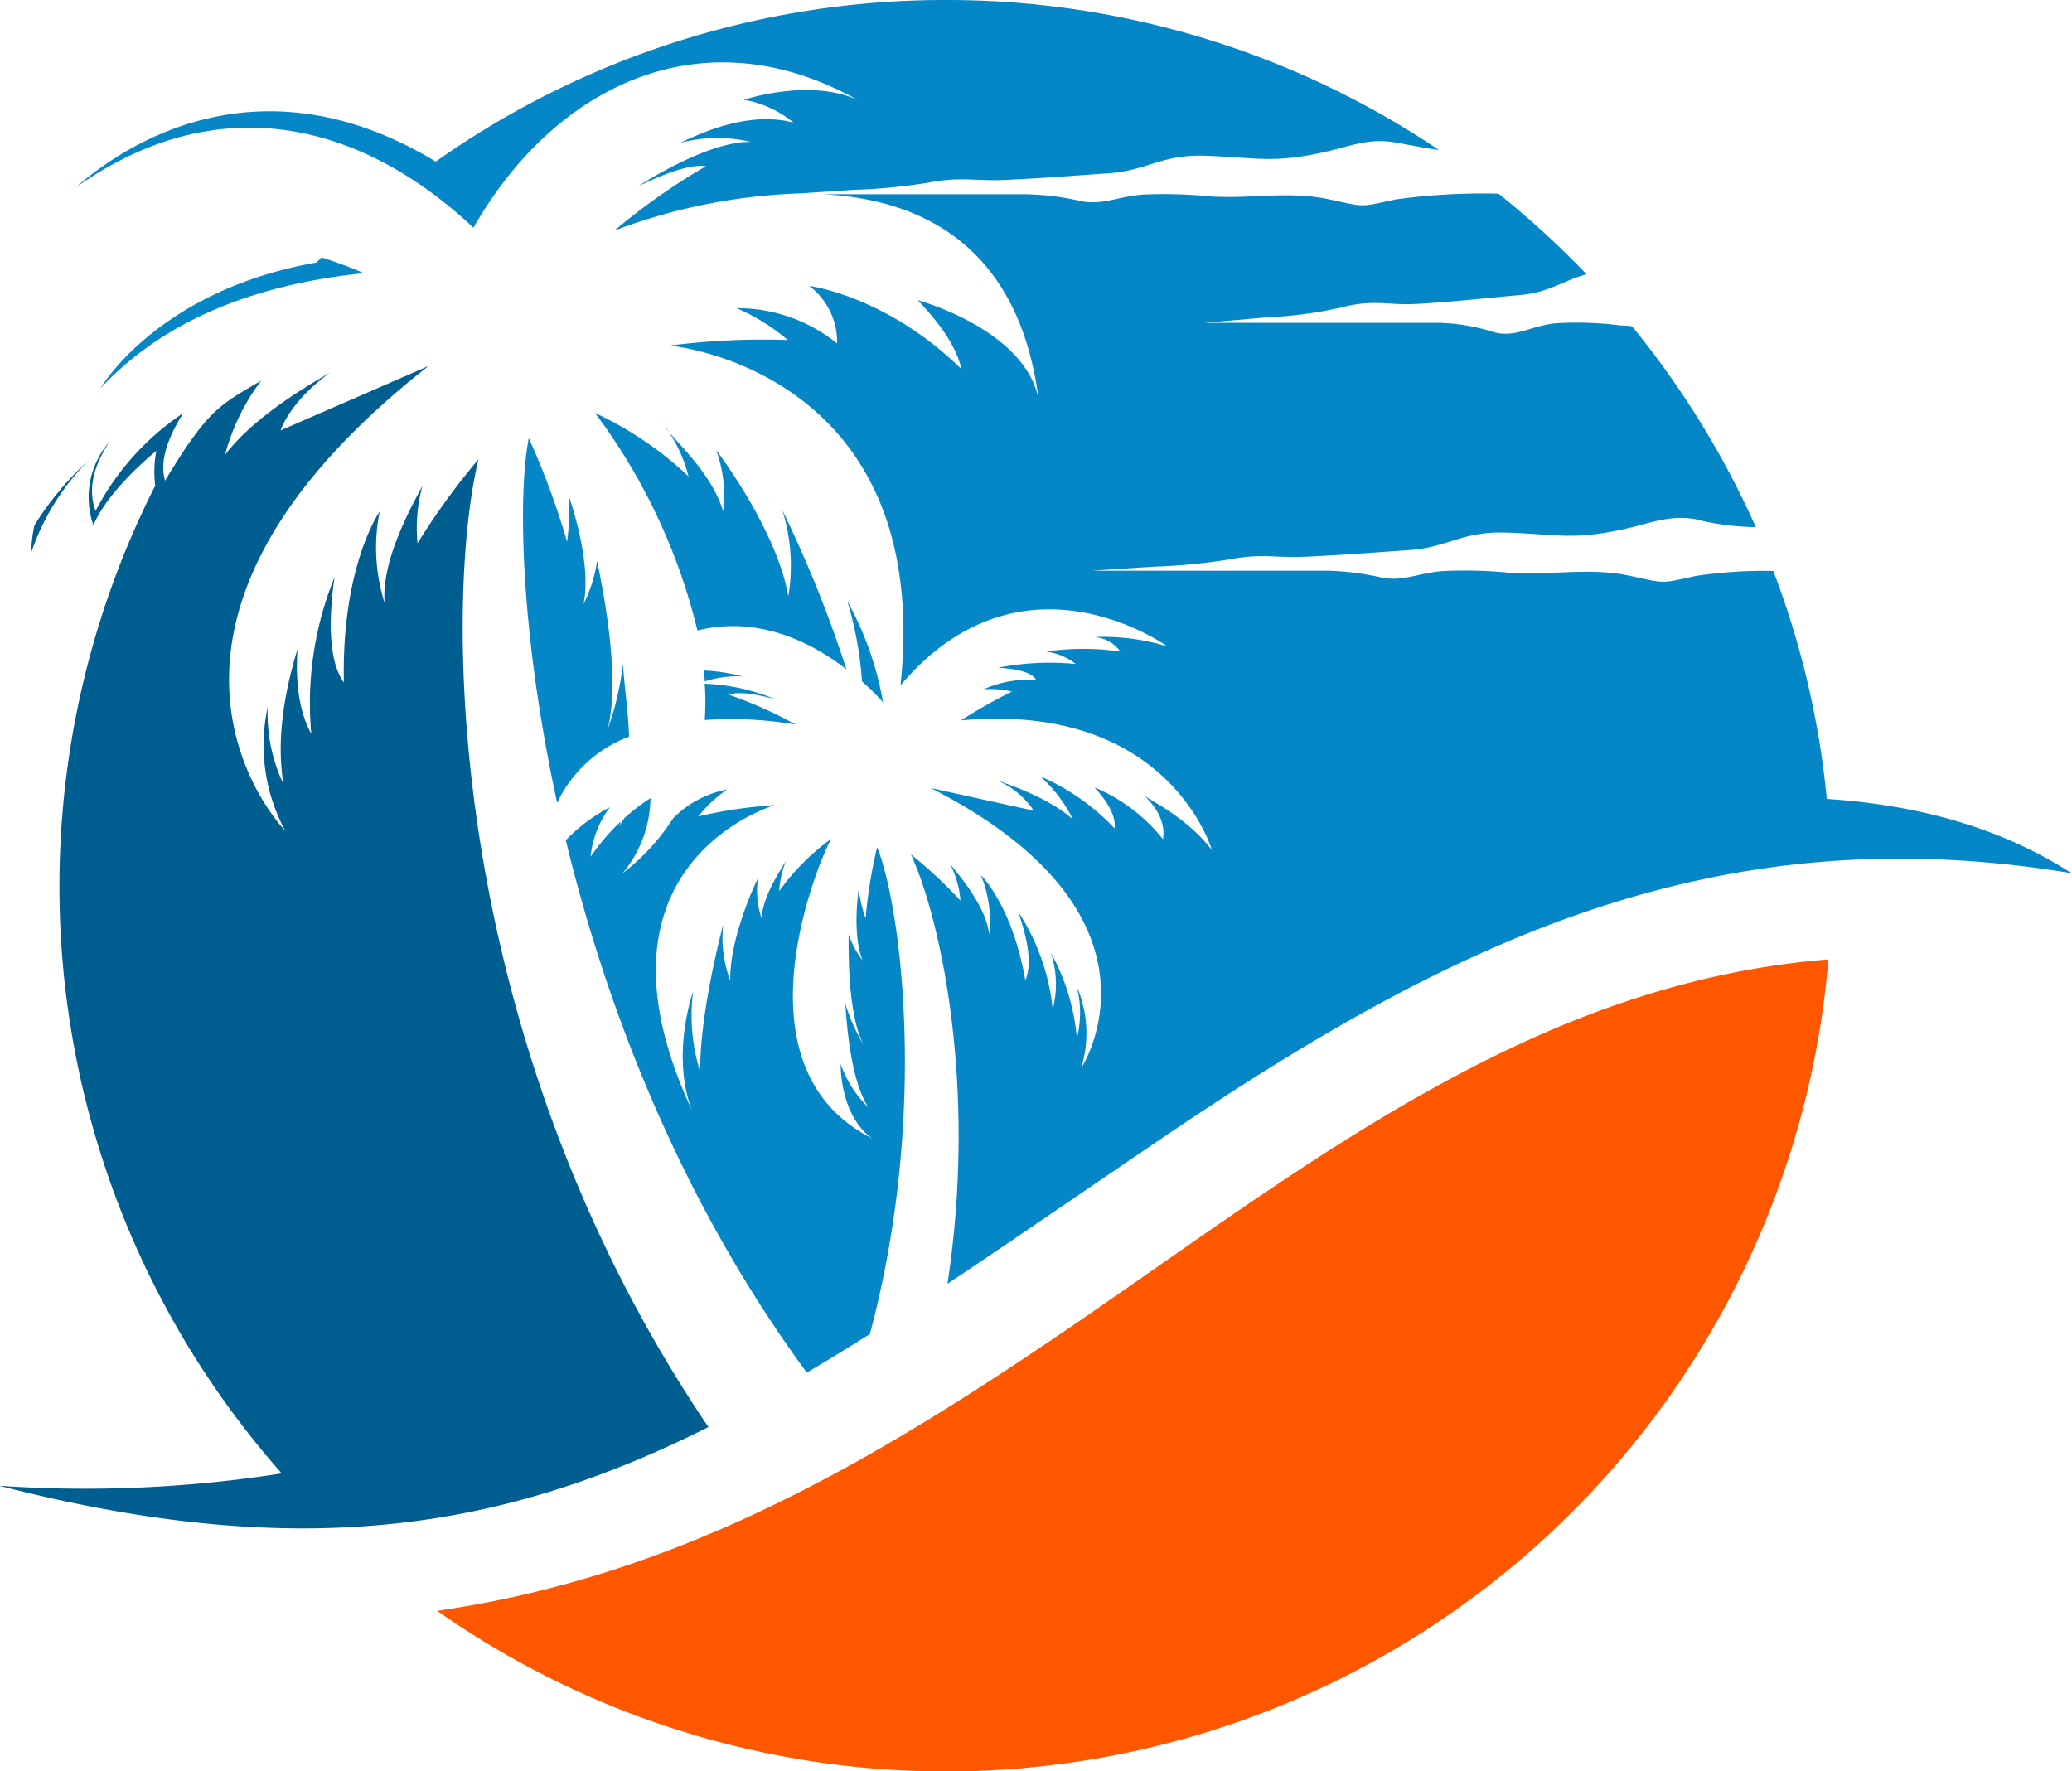 <svg id="Layer_1" data-name="Layer 1" xmlns="http://www.w3.org/2000/svg" viewBox="0 0 167.32 143.05"><defs><style>.cls-1{fill:#0587c7;}.cls-1,.cls-2,.cls-3{fill-rule:evenodd;}.cls-2{fill:#005e91;}.cls-3{fill:#ff5700;}</style></defs><path class="cls-1" d="M180.89,437.68a29.18,29.18,0,0,0-1.19-6.49,26.08,26.08,0,0,1,2.89,8.18,18.79,18.79,0,0,0-1.7-1.69m-13.29-4.11A48.18,48.18,0,0,0,159.33,416a28.54,28.54,0,0,1,7.55,5.12,11.62,11.62,0,0,0-1.83-3.94c.16.54,3.69,3.51,4.62,6.75a10.51,10.51,0,0,0-.56-4.94s4.87,6.36,5.83,11.81a15,15,0,0,0-.48-6.94,98.75,98.75,0,0,1,5.17,12.84C176.88,434.57,172.56,432.33,167.6,433.57Zm.59,4.11c0-.29-.05-.59-.08-.88a14.5,14.5,0,0,1,3.14.48A8.41,8.41,0,0,0,168.19,437.68Zm0,3.12a20.46,20.46,0,0,0,0-2.93,16.2,16.2,0,0,1,5.66,1.24c-2.14-.58-3.21-.55-3.73-.36a33.15,33.15,0,0,1,5.4,2.41A31.26,31.26,0,0,0,168.17,440.8Zm-11.91,6.72c-3-13.74-3.19-25-2.3-29.49a62.83,62.83,0,0,1,3.09,8.36,17.68,17.68,0,0,0,.14-3.68s1.91,5.3,1.19,8.72a11.19,11.19,0,0,0,1.1-3.5c.3,1.59,2,9.34.83,13.67a23.4,23.4,0,0,0,1.25-5.32c.13,1.84.43,3.87.5,5.86A10.5,10.5,0,0,0,156.26,447.52Zm25.27,42.85c-1.73,1.09-3.43,2.14-5.12,3.13-10.21-13.9-16.19-29.47-19.46-43a14,14,0,0,1,3.56-2.66,8,8,0,0,0-1.56,4,17.75,17.75,0,0,1,2.43-2.84c0,.13-.09.27-.14.4.15-.22.3-.45.44-.68a16.27,16.27,0,0,1,2.11-1.61,9.64,9.64,0,0,1-2.27,6.08,17.65,17.65,0,0,0,4.11-4.47,8.3,8.3,0,0,1,4.35-2.31,10.56,10.56,0,0,0-2.33,2.17,38,38,0,0,1,6.18-.91s-16,4.64-6.7,24.63c-1.71-4.52.1-9.57.1-9.57a15.14,15.14,0,0,0,.58,6.5c-.08-4.63,1.75-11.53,1.85-11.89a9.88,9.88,0,0,0,.57,4.51c-.07-3.62,2.25-8.31,2.25-8.31a6.92,6.92,0,0,0,.27,3.24c.19-2.2,2.08-4.55,2.12-4.92a7.78,7.78,0,0,0-.69,2.76,18.57,18.57,0,0,1,4.21-4.23c-.43.57-8.51,18.22,3.28,24.19-2.64-1.94-2.52-6-2.52-6a9,9,0,0,0,2.22,3.49c-1.58-2.52-1.76-7.57-1.86-8.39A15.46,15.46,0,0,0,181,467c-1.32-2.63-1.18-7.83-1.19-8.88a7.51,7.51,0,0,0,1.14,2.11c-.89-2.11-.33-5.75-.33-5.75a11.63,11.63,0,0,0,.56,2.34,39.41,39.41,0,0,1,.93-5.75C184,455.7,186.29,472.57,181.53,490.37ZM119.4,414s4.56-7.89,17.44-10.15l.4-.41a34,34,0,0,1,3.42,1.27c-7.88.81-15.69,3.33-21.26,9.29Zm112.89-15.71a73.06,73.06,0,0,1,7.11,6.51c-1.82.48-3,1.46-5.29,1.67-2.71.24-5.65.57-8.33.72-2.53.14-3.5-.4-6.18.29a34,34,0,0,1-6,.8l-5.05.44c6.34,0,12.69,0,19,0a16.62,16.62,0,0,1,4.49.79c1.78.4,3.05-.64,5-.76a27.79,27.79,0,0,1,5.16.19q.44,0,.87.06a71.81,71.81,0,0,1,10,16.22,21,21,0,0,1-4.88-.64c-2.08-.37-3.62.32-5.63.77-4.23.95-5.53.45-9.63.31-3.62-.12-4.73,1.21-7.89,1.42-2.71.18-5.64.42-8.33.53-2.53.11-3.49-.29-6.18.22a46.49,46.49,0,0,1-6,.58l-5.05.33h19a21.86,21.86,0,0,1,4.49.58c1.78.29,3.06-.47,5-.56a36.94,36.94,0,0,1,5.16.14c3.28.25,6.48-.46,9.76.25,3,.65,2.42.63,5.41,0a37.18,37.18,0,0,1,6.18-.39,70.46,70.46,0,0,1,4.32,18.41c9.39.62,15.56,3.29,19.77,6-28.64-4.75-49.76,5.41-72.73,20.91-6.52,4.41-12.45,8.52-18.05,12.25,2.44-16-.59-29.55-2.95-34.68a37.42,37.42,0,0,1,4,3.73,7.91,7.91,0,0,0-.86-3c.1.23,2.91,3.19,3.18,5.74a9.63,9.63,0,0,0-.67-4.79s2.54,2.44,3.59,8.5c.38-.86.5-2.45-.58-5.55a17.66,17.66,0,0,1,2.79,7.88,8,8,0,0,0-.16-4.59,17.34,17.34,0,0,1,2.11,6.94v0a8.54,8.54,0,0,0,0-4.17,9.52,9.52,0,0,1,.34,6.59s8.13-12.31-12.14-22.64l8.32,1.83a6.61,6.61,0,0,0-3.13-2.51c.68.26,4.24,1.37,6.29,3.21a11.5,11.5,0,0,0-2.63-3.47,17.94,17.94,0,0,1,6,4.21c.08-.71-.2-1.78-1.63-3.32a13.94,13.94,0,0,1,5.53,4.18c.16-.89-.06-2.15-1.58-3.6.39.44,3.35,1.67,5.53,4.47,0,0-3.45-12-20.26-10.46A41.61,41.61,0,0,1,193,438.5a7.35,7.35,0,0,0-2.29-.18,8.76,8.76,0,0,1,4.25-.75c-.25-.46-1-.86-3.08-1a22,22,0,0,1,6.27-.3,4.91,4.91,0,0,0-2.4-1,20.73,20.73,0,0,1,6,0,2.79,2.79,0,0,0-2.12-1.17,17.48,17.48,0,0,1,5.92.76S193.84,426.35,184,438c2.69-25.54-18.64-27.44-18.64-27.44a58.89,58.89,0,0,1,9.54-.45,16.49,16.49,0,0,0-4.13-2.57,12.77,12.77,0,0,1,8.11,2.85,5.7,5.7,0,0,0-2.25-4.65s6.24.79,12.28,6.71c-.27-1.28-1.15-3.08-3.52-5.56,0,0,8.78,2.38,9.78,8.12-1.59-12.55-9.5-16.23-17.32-16.67h16.36a21.86,21.86,0,0,1,4.49.58c1.78.29,3.06-.47,5-.56a36.94,36.94,0,0,1,5.16.14c3.28.25,6.48-.46,9.76.25,3,.65,2.42.63,5.41,0A51.61,51.61,0,0,1,232.29,398.29Zm-44.63-15.64a71.14,71.14,0,0,1,39.8,12.1c-.88-.08-1.67-.28-3.55-.6-2.08-.37-3.62.32-5.63.77-4.23.95-5.53.45-9.63.31-3.61-.13-4.73,1.21-7.89,1.42-2.71.18-5.64.42-8.33.53-2.53.11-3.49-.29-6.18.22a46.49,46.49,0,0,1-6,.58l-4.35.29a46.47,46.47,0,0,0-15,3,51.57,51.57,0,0,1,7.39-5.2c-.84-.13-2.45.15-5.5,1.64,0,0,5.51-3.67,9.13-3.6h0a11.86,11.86,0,0,0-5.77.09c.76-.28,5.14-2.73,9.2-1.65a8.46,8.46,0,0,0-4-1.84s5.24-1.77,9.16,0c-12.39-6.94-24.37-1.27-31,10.33h0c-8.93-8.39-20.51-11.52-32.23-3.17h0c.86-.6,12.65-12.19,29.19-2.17h0A71.2,71.2,0,0,1,187.66,382.65Z" transform="translate(-111.28 -382.65)"/><path class="cls-2" d="M118.4,419.87a19.24,19.24,0,0,0-4.61,7.44,12.55,12.55,0,0,1,.27-2.24,24.73,24.73,0,0,1,4.34-5.2m5.42,2a8.64,8.64,0,0,1,.09-2.81s-3.79,3-5.09,6a6.82,6.82,0,0,1,1.29-6.72c-1.64,2.48-1.58,4.33-1.11,5.57a21.22,21.22,0,0,1,7.07-7.89c-.94,1.52-2,3.62-1.46,5.45,3.51-5.85,4.49-6.14,7.76-8.08a17.3,17.3,0,0,0-2.92,6c2.54-3.36,7.54-6.07,8.49-6.66-3.3,2.39-4,4.67-4,4.68l11.94-5.2c-27.37,21.47-11.56,37.54-11.56,37.54a14.5,14.5,0,0,1-1.42-10,13.2,13.2,0,0,0,1.28,6.24v0c-.89-5.13,1.08-10.56,1.13-11-.24,3.45.37,5.59,1.11,6.93a27,27,0,0,1,1.87-12.64c-.7,5-.07,7.32.76,8.49-.21-9.4,2.89-13.81,2.89-13.81a14.78,14.78,0,0,0,.4,7.39c-.34-3.91,3-9.18,3.08-9.55a12.66,12.66,0,0,0-.42,4.72,56.14,56.14,0,0,1,4.92-6.78c-2.77,11.41-2.79,46.63,18.57,78.16-16.45,8.23-32.74,11.05-57.26,4.74a102.14,102.14,0,0,0,22.8-1,71.57,71.57,0,0,1-10.26-79.68Z" transform="translate(-111.28 -382.65)"/><path class="cls-3" d="M258.93,460.13a71.52,71.52,0,0,1-112.35,52.61c21.25-3.05,37.94-13.69,55.72-26.08,8.35-5.81,16.69-11.78,25.64-16.64,9.81-5.33,19.84-9,31-9.89" transform="translate(-111.28 -382.65)"/></svg>